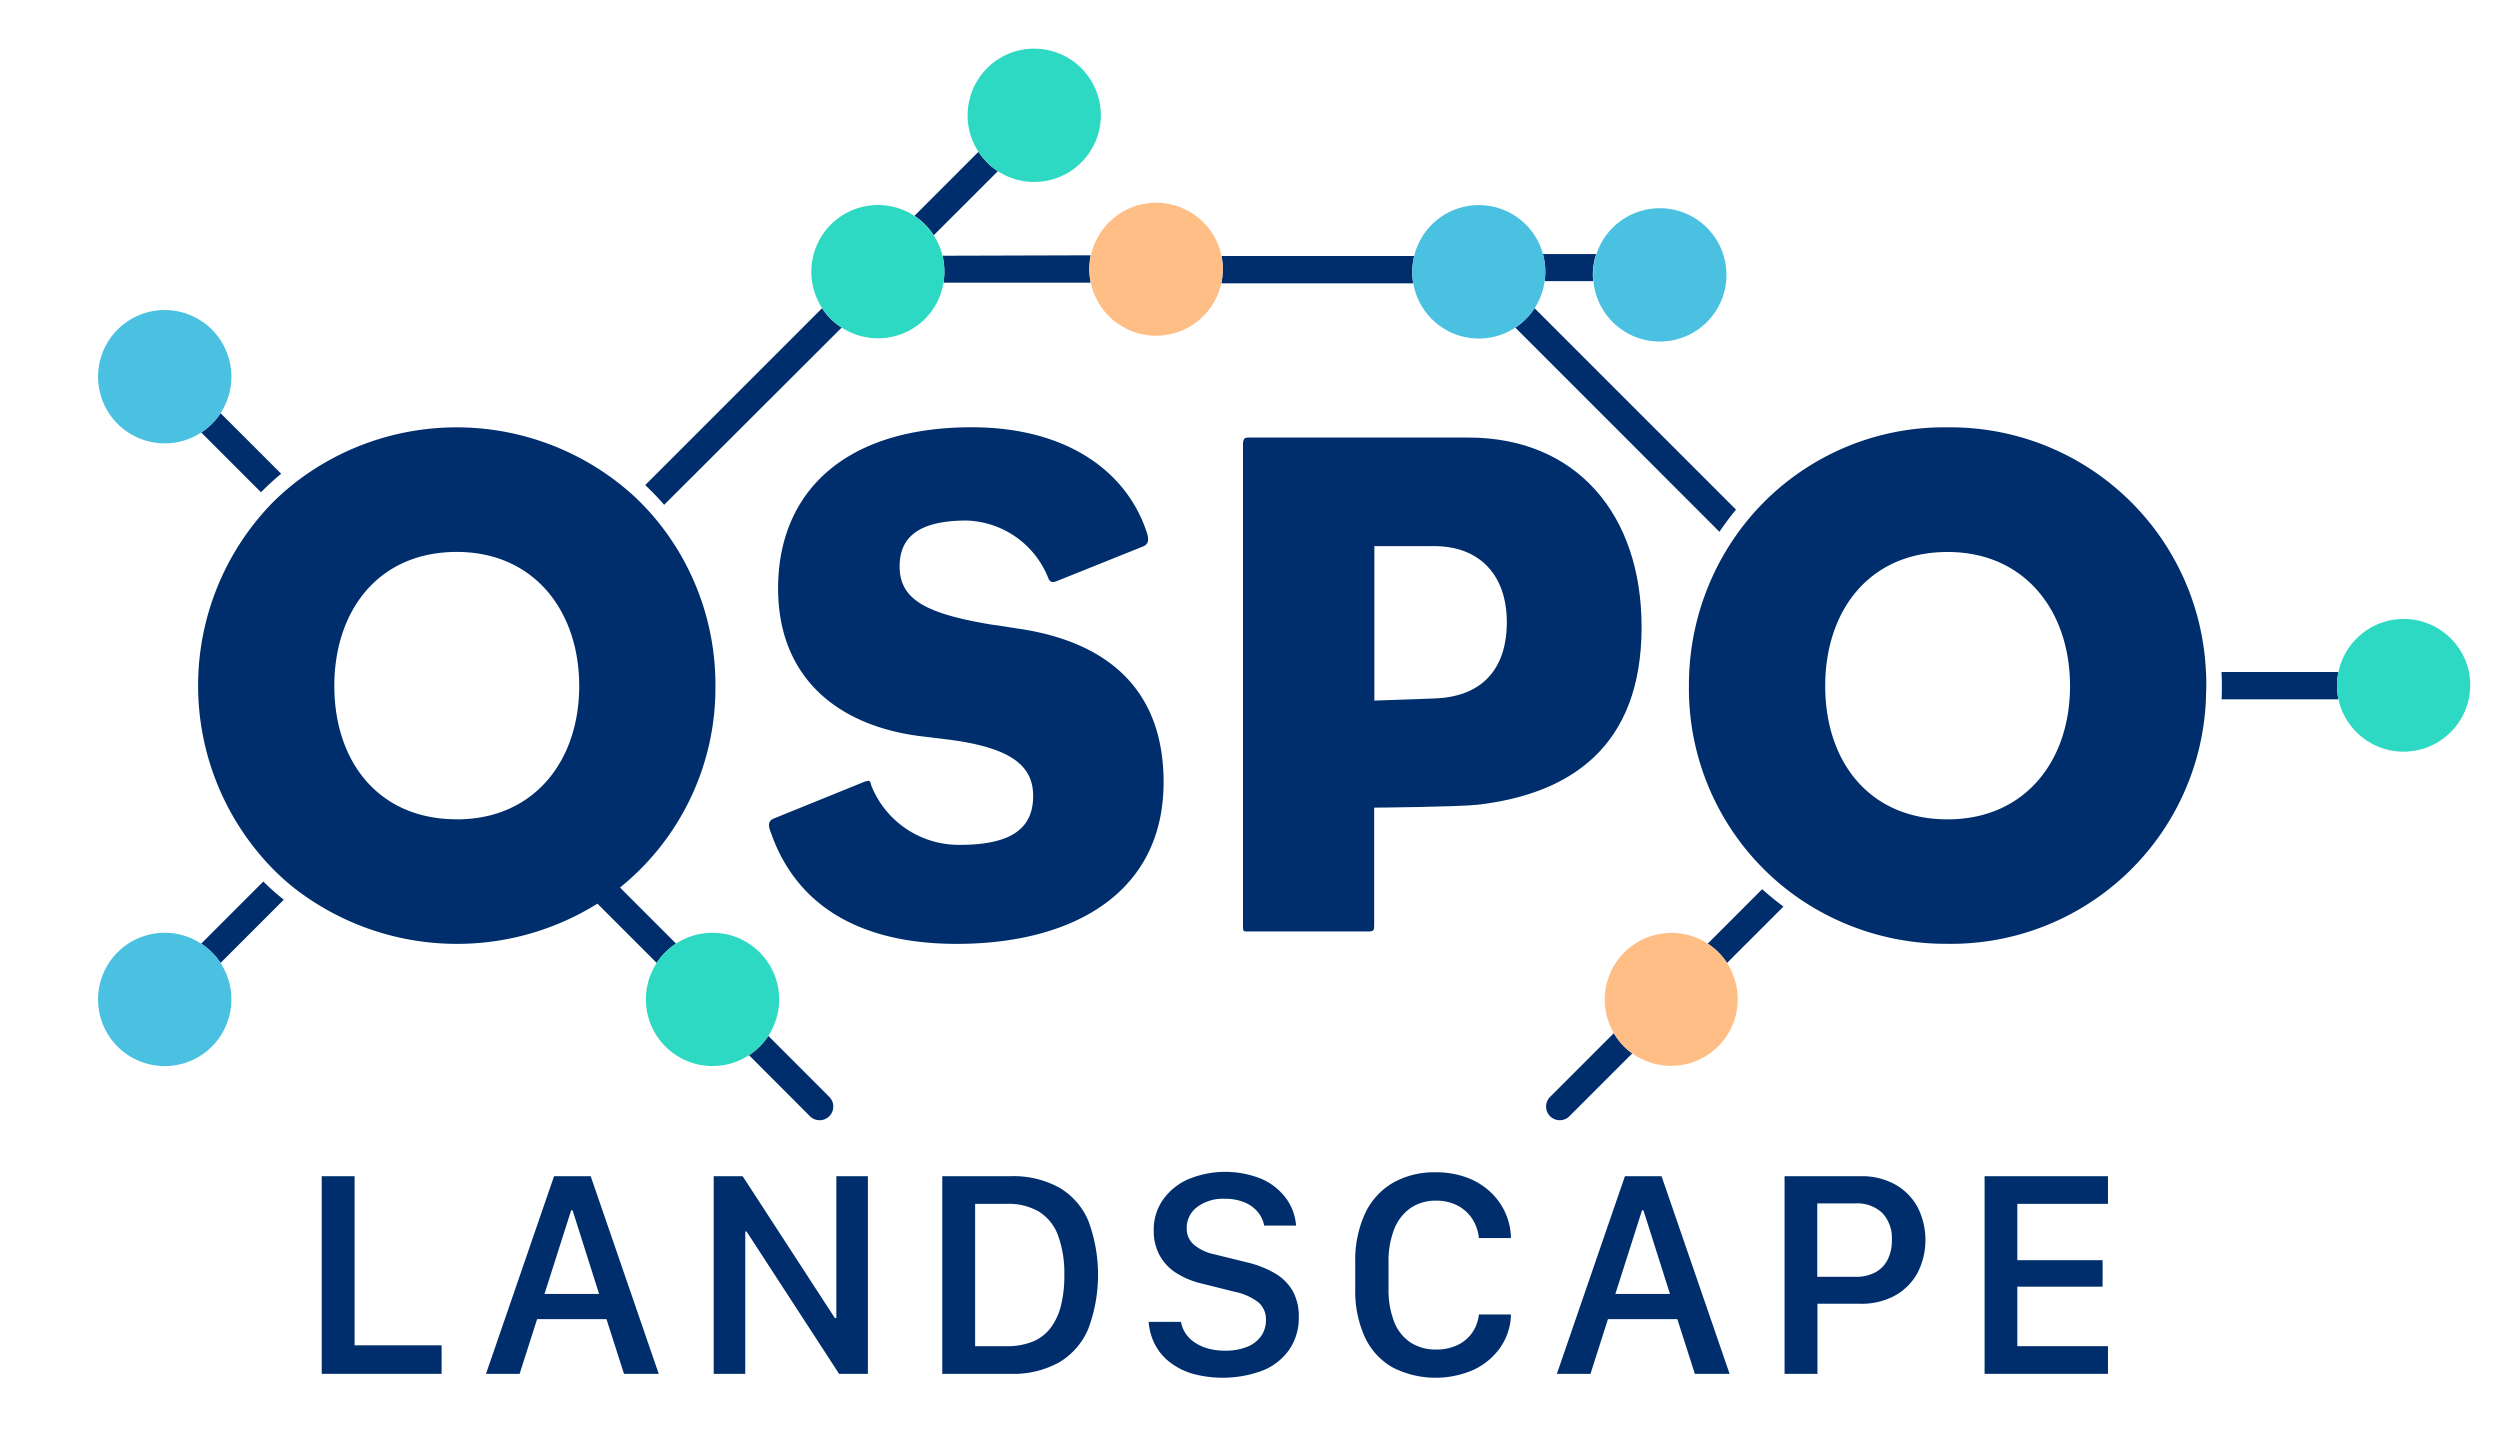 <svg id="Layer_1" data-name="Layer 1" xmlns="http://www.w3.org/2000/svg" viewBox="0 0 221.078 127.667"><defs><style>.cls-1{fill:#002e6d;}.cls-2{fill:none;}.cls-3{fill:#febe85;}.cls-4{fill:#4ac1e0;}.cls-5{fill:#2ed9c3;}</style></defs><path class="cls-1" d="M39.052,121.49H28.451v-17.477H31.357v14.955H39.052Z"/><path class="cls-1" d="M42.978,121.49l6.018-17.477h3.239l6.018,17.477H55.18l-1.549-4.84h-6.133l-1.549,4.84Zm7.529-14.456-2.356,7.388h4.827l-2.343-7.388Z"/><path class="cls-1" d="M63.113,121.49v-17.477h2.561l8.156,12.548H73.958V104.013h2.791v17.477h-2.548l-8.182-12.586H65.904v12.586Z"/><path class="cls-1" d="M89.356,104.013a8.422,8.422,0,0,1,4.321,1.012,6.214,6.214,0,0,1,2.574,2.951,13.685,13.685,0,0,1-.006,9.52,6.272,6.272,0,0,1-2.58,2.977,8.349,8.349,0,0,1-4.308,1.018H83.326v-17.477ZM86.232,119.044h2.804a5.952,5.952,0,0,0,2.253-.39,3.796,3.796,0,0,0,1.581-1.178,5.367,5.367,0,0,0,.935-1.959,10.695,10.695,0,0,0,.314-2.747,9.704,9.704,0,0,0-.551-3.508,4.166,4.166,0,0,0-1.677-2.106,5.341,5.341,0,0,0-2.855-.698H86.232Z"/><path class="cls-1" d="M104.434,116.893a2.688,2.688,0,0,0,.416,1.031,2.941,2.941,0,0,0,.819.806,4.014,4.014,0,0,0,1.178.525,5.54,5.54,0,0,0,1.479.186,5.057,5.057,0,0,0,1.959-.339,2.79,2.79,0,0,0,1.235-.948,2.414,2.414,0,0,0,.429-1.428,1.962,1.962,0,0,0-.679-1.568,5.081,5.081,0,0,0-2.1-.928l-2.868-.717a7.255,7.255,0,0,1-2.292-.947,4.322,4.322,0,0,1-1.473-1.575,4.53,4.53,0,0,1-.512-2.189,4.603,4.603,0,0,1,.813-2.702,5.406,5.406,0,0,1,2.234-1.818,8.564,8.564,0,0,1,6.498-.026,5.392,5.392,0,0,1,2.151,1.703,4.609,4.609,0,0,1,.89,2.42h-2.817a2.681,2.681,0,0,0-.595-1.236,3.068,3.068,0,0,0-1.184-.832,4.45,4.45,0,0,0-1.703-.301,3.822,3.822,0,0,0-2.452.73,2.311,2.311,0,0,0-.916,1.895,1.848,1.848,0,0,0,.627,1.427,4.038,4.038,0,0,0,1.793.852l2.855.704a9.164,9.164,0,0,1,2.51.973,4.305,4.305,0,0,1,1.581,1.562,4.584,4.584,0,0,1,.544,2.317A4.97,4.97,0,0,1,114.05,119.294a5.235,5.235,0,0,1-2.318,1.876,10.114,10.114,0,0,1-6.325.294,6.054,6.054,0,0,1-2.01-1.043,4.774,4.774,0,0,1-1.287-1.575,5.134,5.134,0,0,1-.531-1.953Z"/><path class="cls-1" d="M122.79,113.961a7.698,7.698,0,0,0,.493,2.919,3.884,3.884,0,0,0,1.441,1.831,4.03,4.03,0,0,0,2.279.628,4.249,4.249,0,0,0,1.889-.397,3.327,3.327,0,0,0,1.3-1.094,3.437,3.437,0,0,0,.589-1.607h2.83v.205a5.342,5.342,0,0,1-.992,2.792,5.962,5.962,0,0,1-2.337,1.908A8.358,8.358,0,0,1,123.11,120.901a6.002,6.002,0,0,1-2.433-2.695,9.861,9.861,0,0,1-.832-4.244v-2.343a9.88,9.88,0,0,1,.845-4.257,6.173,6.173,0,0,1,2.446-2.74,7.397,7.397,0,0,1,3.854-.954,7.797,7.797,0,0,1,2.554.403,6.262,6.262,0,0,1,2.055,1.159,5.793,5.793,0,0,1,1.409,1.786,5.734,5.734,0,0,1,.602,2.273v.192h-2.83a3.792,3.792,0,0,0-.595-1.709,3.418,3.418,0,0,0-1.312-1.172,4.023,4.023,0,0,0-1.87-.423,3.894,3.894,0,0,0-2.26.647,4.097,4.097,0,0,0-1.447,1.863,7.702,7.702,0,0,0-.506,2.958Z"/><path class="cls-1" d="M137.676,121.49l6.018-17.477h3.239l6.018,17.477H149.878l-1.55-4.84h-6.133l-1.549,4.84Zm7.529-14.456-2.356,7.388h4.827l-2.343-7.388Z"/><path class="cls-1" d="M167.599,104.749a5.065,5.065,0,0,1,1.979,2.01,6.405,6.405,0,0,1-.006,5.8,5.068,5.068,0,0,1-1.985,2.004,6.171,6.171,0,0,1-3.092.73h-3.777v6.197h-2.907v-17.477H164.52A6.099,6.099,0,0,1,167.599,104.749Zm-1.146,2.516a3.203,3.203,0,0,0-2.369-.845h-3.38v6.491h3.38a3.617,3.617,0,0,0,1.729-.384,2.619,2.619,0,0,0,1.101-1.107,3.712,3.712,0,0,0,.385-1.761A3.24,3.24,0,0,0,166.453,107.265Z"/><path class="cls-1" d="M186.409,121.49H175.5v-17.477h10.909v2.446h-8.015v4.981h7.542V113.782h-7.542v5.262h8.015Z"/><path class="cls-2" d="M172.23,48.814c-6.961,0-10.825,5.219-10.825,11.854,0,6.634,3.858,11.789,10.825,11.789,6.832,0,10.825-5.155,10.825-11.789C183.054,54.033,179.062,48.814,172.23,48.814Z"/><path class="cls-2" d="M82.568,20.809a5.572,5.572,0,0,0-.761-.954,5.737,5.737,0,0,0-.943-.766,5.734,5.734,0,0,1,.938.777A5.569,5.569,0,0,1,82.568,20.809Z"/><path class="cls-2" d="M121.536,48.294V61.953l5.412-.193c4.491-.193,6.297-3.017,6.302-6.704,0-4.319-2.502-6.763-6.43-6.763Z"/><path class="cls-2" d="M40.395,48.808c-6.961,0-10.83,5.219-10.83,11.854S33.428,72.451,40.395,72.451v.005c6.827,0,10.825-5.16,10.825-11.794S47.222,48.808,40.395,48.808Z"/><path class="cls-1" d="M142.714,91.362l-5.691,5.691a1.211,1.211,0,0,0,1.709,1.709l5.611-5.611a5.102,5.102,0,0,1-.723-.606A5.794,5.794,0,0,1,142.714,91.362Z"/><path class="cls-1" d="M136.594,24.86h4.287c0-.182-.027-.364-.027-.536a5.929,5.929,0,0,1,.3-1.859h-4.711A5.943,5.943,0,0,1,136.594,24.86Z"/><path class="cls-1" d="M83.512,24.008c0.0.087-.001.174-.004.261-.005.121-.017.242-.03.362-.012.121-.023.242-.043.361l-0.0.002a.769.769,0,0,0,.155,0h12.861a5.986,5.986,0,0,1,0-2.417l-12.861.038a1.748,1.748,0,0,0-.241,0,5.828,5.828,0,0,1,.125.729c.006.048.008.096.013.144C83.504,23.661,83.512,23.834,83.512,24.008Z"/><path class="cls-1" d="M57.055,42.898c.589.552,1.147,1.136,1.677,1.742l15.701-15.674a5.74,5.74,0,0,1-.97-.766,5.57,5.57,0,0,1-.766-.943Z"/><path class="cls-1" d="M82.568,20.809l5.673-5.673-.003-.002a5.569,5.569,0,0,1-.943-.766,5.731,5.731,0,0,1-.766-.943l-5.664,5.664a5.737,5.737,0,0,1,.943.766A5.572,5.572,0,0,1,82.568,20.809Z"/><path class="cls-1" d="M108.134,23.812l.001.014a5.832,5.832,0,0,1-.134,1.232h16.971a5.921,5.921,0,0,1-.078-.885c-.002-.073-.005-.145-.004-.218a5.917,5.917,0,0,1,.086-.909c.014-.081.029-.161.046-.242.012-.054.018-.109.031-.163H108.02a6.127,6.127,0,0,1,.114,1.157Z"/><path class="cls-1" d="M23.284,77.954,17.792,83.447a5.735,5.735,0,0,1,.943.766,5.568,5.568,0,0,1,.766.943L25.096,79.562A22.423,22.423,0,0,1,23.284,77.954Z"/><path class="cls-1" d="M155.832,78.63l-4.817,4.817a5.734,5.734,0,0,1,.943.766,5.562,5.562,0,0,1,.766.943l4.989-4.989Q156.732,79.444,155.832,78.63Z"/><path class="cls-1" d="M17.797,38.246,23.081,43.53a23.537,23.537,0,0,1,1.784-1.634l-5.359-5.359A5.895,5.895,0,0,1,17.797,38.246Z"/><path class="cls-1" d="M206.794,59.424H196.451q.032.611.032,1.238c0,.397,0,.788-.027,1.179h10.337A5.738,5.738,0,0,1,206.794,59.424Z"/><path class="cls-1" d="M134.001,28.971l18.053,18.058a23.886,23.886,0,0,1,1.463-1.961L135.705,27.256a5.564,5.564,0,0,1-.766.943A5.737,5.737,0,0,1,134.001,28.971Z"/><path class="cls-1" d="M58.839,84.208a5.728,5.728,0,0,1,.943-.766l-3.976-3.976-.493-.493-.482-.488a22.694,22.694,0,0,0,8.435-17.823,22.935,22.935,0,0,0-5.514-15.037,23.469,23.469,0,0,0-1.677-1.747A23.282,23.282,0,0,0,25.84,42.887a22.251,22.251,0,0,0-1.784,1.608A23.176,23.176,0,0,0,24.254,76.963a21.318,21.318,0,0,0,1.811,1.608,23.46,23.46,0,0,0,26.767,1.34l.493.493.504.504,4.244,4.244A5.567,5.567,0,0,1,58.839,84.208ZM40.395,72.456V72.451c-6.966,0-10.83-5.155-10.83-11.789s3.869-11.854,10.83-11.854c6.827,0,10.825,5.219,10.825,11.854S47.222,72.456,40.395,72.456Z"/><path class="cls-1" d="M84.856,74.712a8.332,8.332,0,0,1-7.797-5.219c-.08-.321-.112-.445-.263-.445a1.801,1.801,0,0,0-.45.123l-7.926,3.215c-.45.193-.536.536-.257,1.222,2.192,6.318,7.668,9.86,16.435,9.86,10.112,0,18.3-4.383,18.3-14.302,0-8.038-4.769-12.438-13.016-13.6-.841-.129-1.549-.257-2.143-.322-5.803-.965-8.183-2.192-8.183-5.155,0-2.385,1.415-4.057,5.927-4.057a8.038,8.038,0,0,1,7.218,5.091c.086.214.204.348.413.348a1.002,1.002,0,0,0,.359-.091l7.54-3.028c.386-.129.643-.391.45-1.099-1.677-5.412-6.966-9.469-15.54-9.469-11.377.005-17.116,5.868-17.116,14.243,0,7.99,5.418,12.373,13.215,13.145.45.064,1.072.129,1.543.193,5.927.707,7.797,2.385,7.797,5.026C91.361,73.357,89.298,74.712,84.856,74.712Z"/><path class="cls-1" d="M110.369,38.691c-.225,0-.45.043-.45.579v42.516c0,.536,0,.584.338.584H120.936c.536,0,.584-.064.584-.584V71.422s7.277-.064,9.147-.257c8.247-.965,14.501-5.155,14.501-15.722,0-9.924-5.734-16.751-15.337-16.751Zm22.882,16.366c-.005,3.687-1.811,6.511-6.302,6.704l-5.412.193V48.294h5.284C130.748,48.294,133.251,50.737,133.251,55.057Z"/><path class="cls-1" d="M172.23,37.791A22.474,22.474,0,0,0,153.062,48.026a23.042,23.042,0,0,0-3.708,12.63,22.539,22.539,0,0,0,9.346,18.52,22.968,22.968,0,0,0,13.531,4.287A22.56,22.56,0,0,0,195.074,61.83c0-.391.032-.782.032-1.179s0-.831-.032-1.238A22.614,22.614,0,0,0,172.23,37.791Zm0,34.665c-6.966,0-10.825-5.155-10.825-11.789,0-6.634,3.864-11.854,10.825-11.854,6.832,0,10.825,5.219,10.825,11.854C183.054,67.301,179.062,72.456,172.23,72.456Z"/><path class="cls-1" d="M67.944,91.603a5.564,5.564,0,0,1-.766.943,5.735,5.735,0,0,1-.943.766l5.444,5.45a1.211,1.211,0,0,0,1.709-1.709Z"/><path class="cls-3" d="M151.015,83.447a5.895,5.895,0,0,0-8.301,7.915,5.794,5.794,0,0,0,.906,1.184,5.102,5.102,0,0,0,.723.606,5.895,5.895,0,0,0,8.381-7.995,5.562,5.562,0,0,0-.766-.943A5.734,5.734,0,0,0,151.015,83.447Z"/><path class="cls-3" d="M96.468,25.032A5.899,5.899,0,0,0,108.134,23.812l.001-.013a6.127,6.127,0,0,0-.114-1.157l-.004-.027a5.9,5.9,0,0,0-11.548,0A5.984,5.984,0,0,0,96.468,25.032Z"/><path class="cls-4" d="M140.908,24.844a5.895,5.895,0,1,0,5.895-6.43h-.027a5.895,5.895,0,0,0-5.895,5.895A3.444,3.444,0,0,0,140.908,24.844Z"/><path class="cls-4" d="M17.792,83.447a5.895,5.895,0,1,0,1.709,1.709,5.568,5.568,0,0,0-.766-.943A5.735,5.735,0,0,0,17.792,83.447Z"/><path class="cls-4" d="M11.342,38.246a5.895,5.895,0,1,0-1.709-8.159A5.895,5.895,0,0,0,11.342,38.246Z"/><path class="cls-4" d="M124.889,23.955c-.001.073.002.145.004.218a5.882,5.882,0,0,0,9.103,4.802l.006-.005a5.737,5.737,0,0,0,.937-.772,5.564,5.564,0,0,0,.766-.943,5.825,5.825,0,0,0,.89-2.395,5.943,5.943,0,0,0-.151-2.395l-.005-.021a5.819,5.819,0,0,0-1.5-2.578,5.881,5.881,0,0,0-9.918,2.939c-.017.081-.032.16-.046.242A5.917,5.917,0,0,0,124.889,23.955Z"/><path class="cls-5" d="M88.237,15.134l.003.002a5.894,5.894,0,1,0-.947-9.112v.005a5.895,5.895,0,0,0-.766,7.395,5.731,5.731,0,0,0,.766.943A5.569,5.569,0,0,0,88.237,15.134Z"/><path class="cls-5" d="M81.802,28.199a5.888,5.888,0,0,0,1.635-3.206c.02-.12.031-.24.043-.361.013-.121.024-.241.03-.362.003-.087.004-.173.004-.261-0-.174-.009-.347-.024-.52-.005-.048-.007-.096-.013-.144a5.93,5.93,0,0,0-.908-2.535,5.569,5.569,0,0,0-.766-.943,5.734,5.734,0,0,0-.938-.777,5.895,5.895,0,0,0-8.161,8.156,5.572,5.572,0,0,0,.761.954,5.74,5.74,0,0,0,.97.766A5.895,5.895,0,0,0,81.802,28.199Z"/><path class="cls-5" d="M218.331,59.419a5.895,5.895,0,0,0-5.772-4.684h-.027a5.895,5.895,0,0,0-5.739,4.689,5.738,5.738,0,0,0,0,2.417,5.895,5.895,0,0,0,11.538-2.422Z"/><path class="cls-5" d="M67.944,91.603a5.895,5.895,0,0,0-8.161-8.156,5.734,5.734,0,0,0-.943.766,5.567,5.567,0,0,0-.766.943,5.895,5.895,0,0,0,8.161,8.156,5.735,5.735,0,0,0,.943-.766A5.564,5.564,0,0,0,67.944,91.603Z"/></svg>